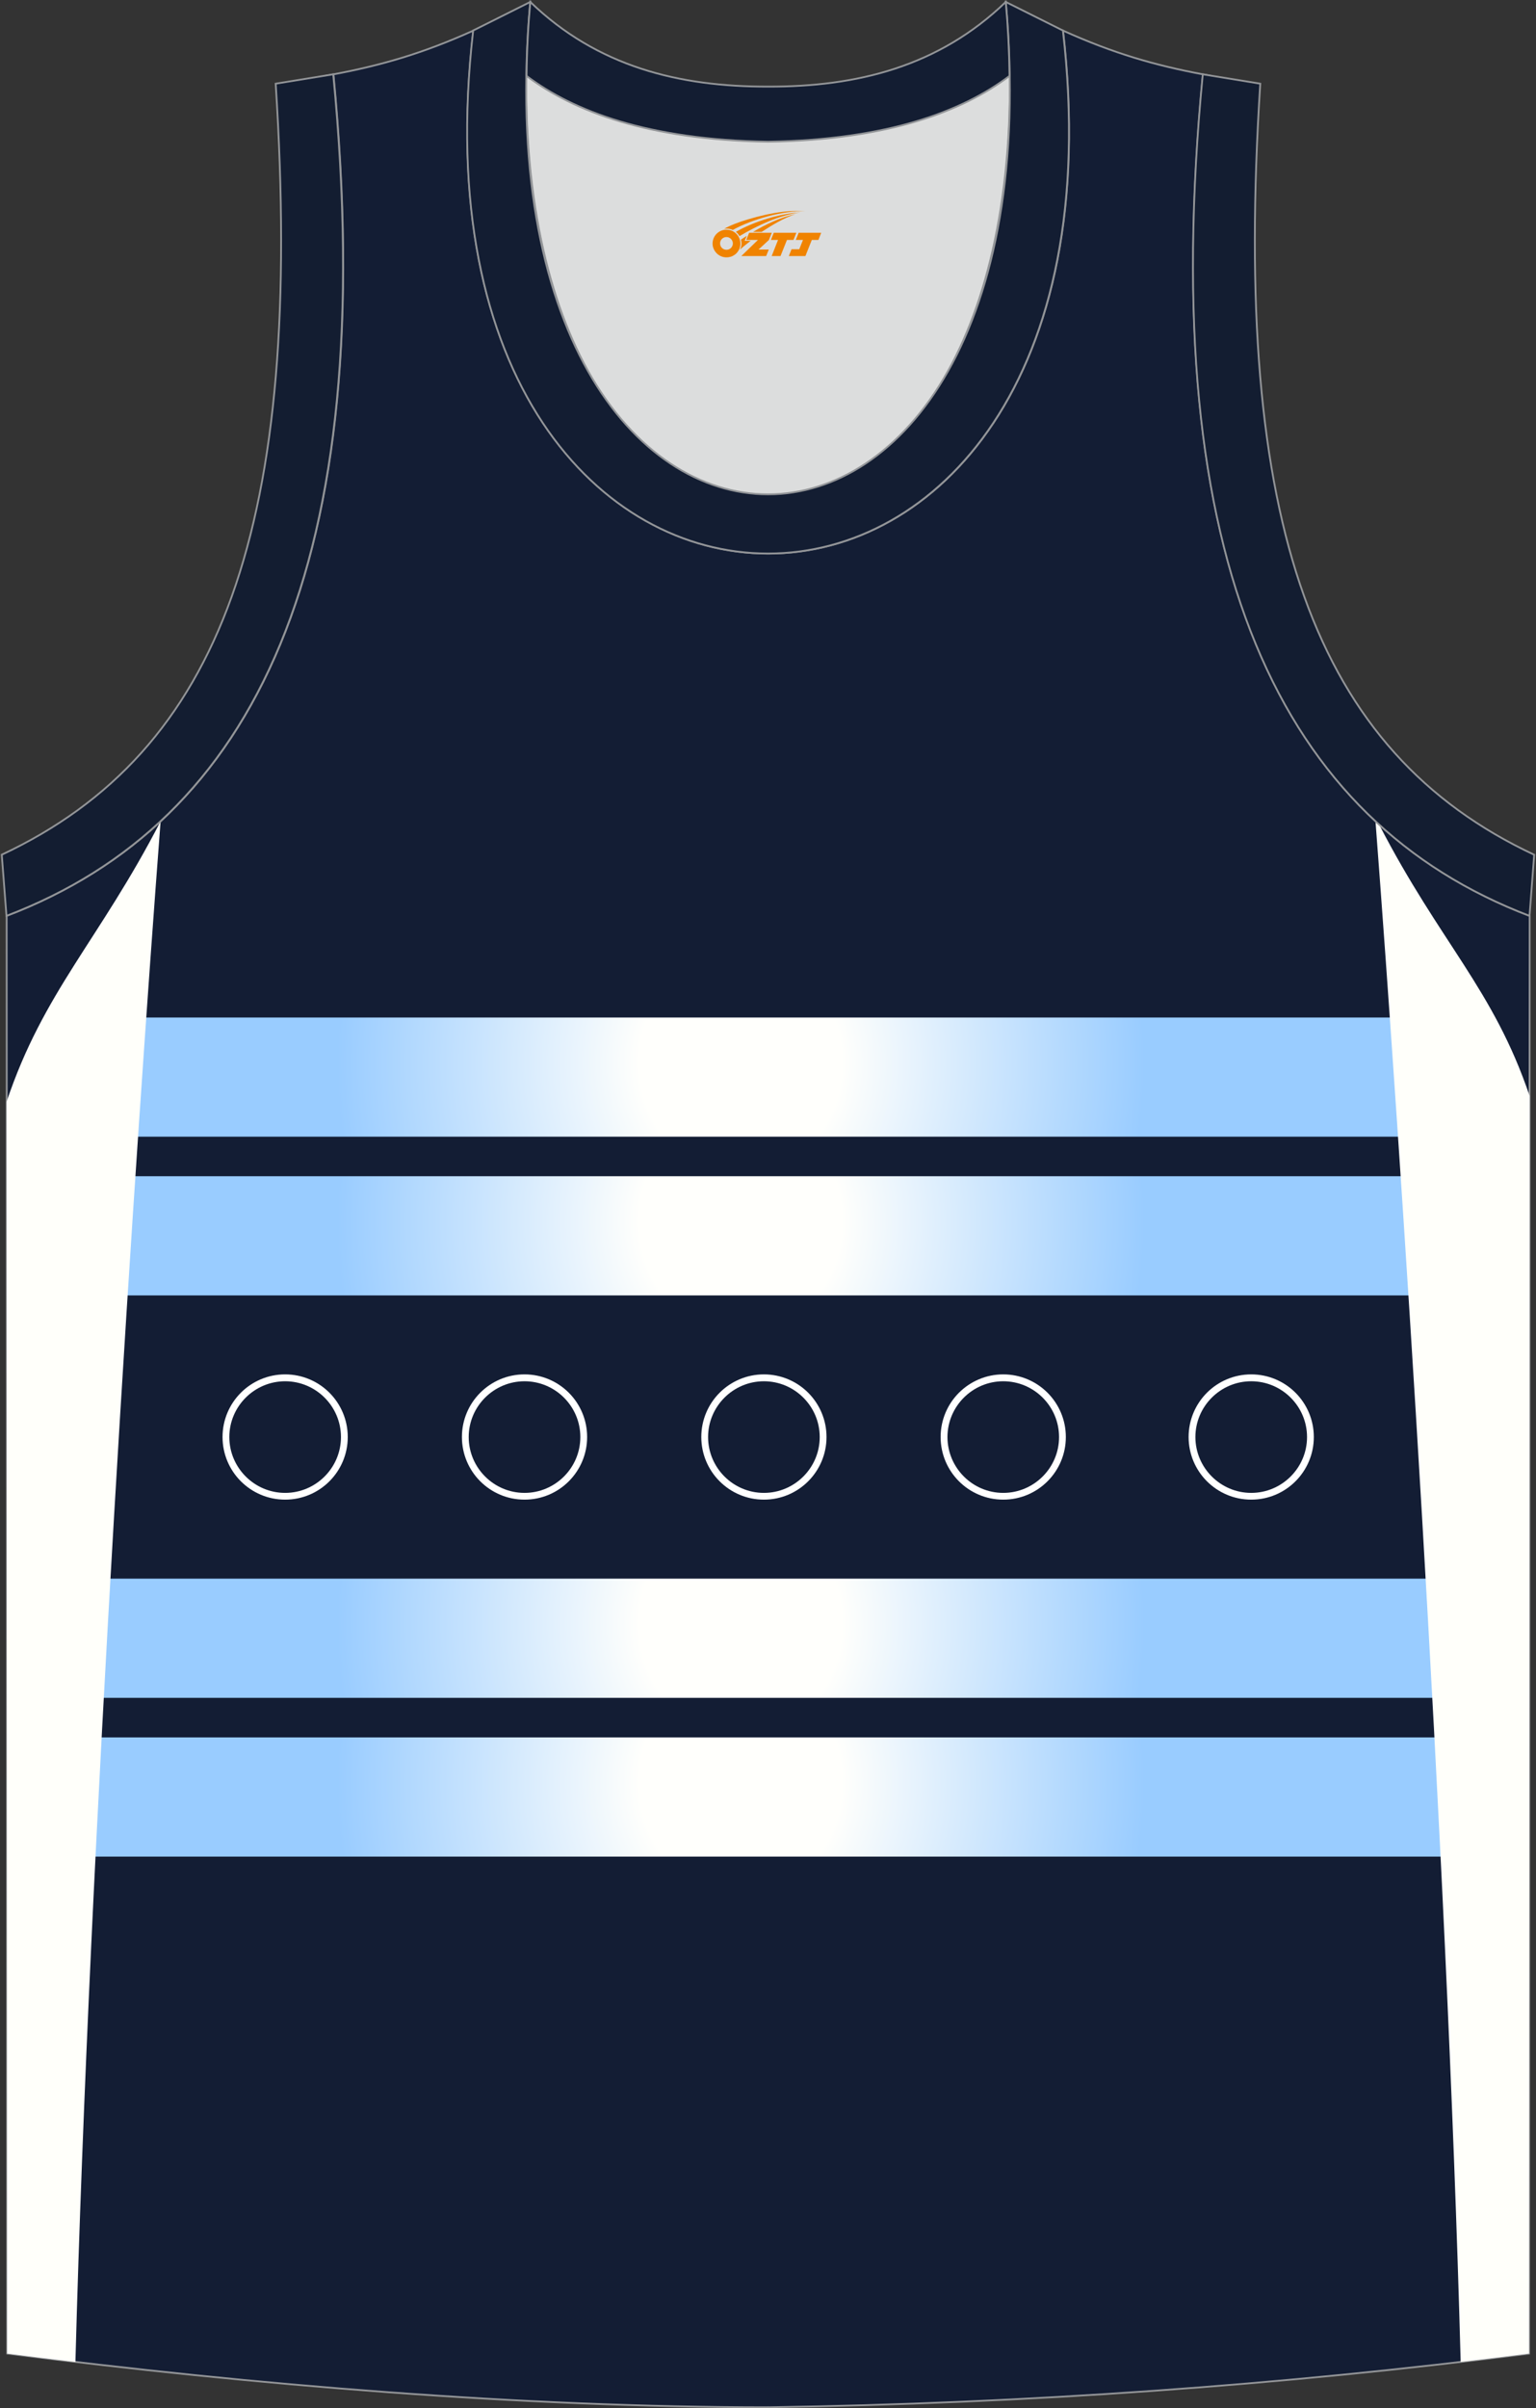 <?xml version="1.0" encoding="utf-8"?>
<!-- Generator: Adobe Illustrator 22.0.0, SVG Export Plug-In . SVG Version: 6.00 Build 0)  -->
<svg xmlns="http://www.w3.org/2000/svg" xmlns:xlink="http://www.w3.org/1999/xlink" version="1.1" id="图层_1" x="0px" y="0px" width="339.31px" height="531.8px" viewBox="0 0 339.31 531.8" enable-background="new 0 0 339.31 531.8" xml:space="preserve">
<rect x="0" y="0" width="339.31" height="531.8" fill="#333333" stroke="none"/>
<g>
	<g>
		<path fill="#131D34" stroke="#939598" stroke-width="0.4" stroke-miterlimit="22.926" d="M169.72,531.6    c57.37-0.83,113.32-4.88,168.05-11.85l0.14-317.49c-54.53-20.78-82.65-77.24-72.18-185.84l0.02,0c-10.65-2-19.74-4.62-30.92-9.66    c17.79,153.99-148.06,153.99-130.27,0c-11.18,5.04-20.27,7.66-30.92,9.66l0.02,0C84.12,125.01,56,181.47,1.47,202.25l0.14,317.49    C55.9,526.66,115.01,531.6,169.72,531.6z"/>
		<path fill="#131D34" stroke="#939598" stroke-width="0.4" stroke-miterlimit="22.926" d="M169.66,531.6c0.02,0,0.03,0,0.05,0    H169.66L169.66,531.6L169.66,531.6L169.66,531.6z"/>
		<g>
			<path fill="#FFFFFF" d="M62.99,303.51c3.82,0,7.28,1.55,9.78,4.05c2.5,2.5,4.05,5.97,4.05,9.78c0,3.82-1.55,7.28-4.05,9.78     c-2.5,2.5-5.96,4.05-9.78,4.05s-7.28-1.55-9.78-4.05c-2.5-2.5-4.05-5.96-4.05-9.78c0-3.82,1.55-7.28,4.05-9.78     C55.7,305.06,59.17,303.51,62.99,303.51L62.99,303.51z"/>
			<path fill="#FFFFFF" d="M70.63,309.7c-1.96-1.96-4.66-3.17-7.65-3.17s-5.69,1.21-7.65,3.17c-1.96,1.96-3.17,4.66-3.17,7.65     c0,2.99,1.21,5.69,3.17,7.65c1.96,1.96,4.66,3.17,7.65,3.17s5.69-1.21,7.65-3.17c1.96-1.96,3.17-4.66,3.17-7.65     C73.8,314.36,72.59,311.66,70.63,309.7z"/>
			<path fill="#131D34" d="M62.99,329.68c6.79,0,12.33-5.54,12.33-12.33s-5.54-12.32-12.33-12.32s-12.33,5.54-12.33,12.32     S56.2,329.68,62.99,329.68z"/>
			<path fill="#FFFFFF" d="M115.87,303.51c3.82,0,7.28,1.55,9.78,4.05s4.05,5.97,4.05,9.78c0,3.82-1.55,7.28-4.05,9.78     c-2.5,2.5-5.96,4.05-9.78,4.05s-7.28-1.55-9.78-4.05c-2.5-2.5-4.05-5.96-4.05-9.78c0-3.82,1.55-7.28,4.05-9.78     C108.59,305.06,112.04,303.51,115.87,303.51L115.87,303.51z"/>
			<path fill="#FFFFFF" d="M123.51,309.7c-1.96-1.96-4.66-3.17-7.65-3.17c-2.99,0-5.69,1.21-7.65,3.17     c-1.96,1.96-3.17,4.66-3.17,7.65c0,2.99,1.21,5.69,3.17,7.65c1.96,1.96,4.66,3.17,7.65,3.17c2.99,0,5.69-1.21,7.65-3.17     c1.96-1.96,3.17-4.66,3.17-7.65C126.68,314.36,125.47,311.66,123.51,309.7z"/>
			<path fill="#131D34" d="M115.87,329.68c6.79,0,12.33-5.54,12.33-12.33s-5.54-12.32-12.33-12.32s-12.33,5.54-12.33,12.32     S109.08,329.68,115.87,329.68z"/>
			<path fill="#FFFFFF" d="M168.75,303.51c3.82,0,7.28,1.55,9.78,4.05c2.5,2.5,4.05,5.97,4.05,9.78c0,3.82-1.55,7.28-4.05,9.78     c-2.5,2.5-5.96,4.05-9.78,4.05s-7.28-1.55-9.78-4.05c-2.5-2.5-4.05-5.96-4.05-9.78c0-3.82,1.55-7.28,4.05-9.78     C161.47,305.06,164.93,303.51,168.75,303.51L168.75,303.51z"/>
			<path fill="#FFFFFF" d="M176.39,309.7c-1.96-1.96-4.66-3.17-7.65-3.17c-2.99,0-5.69,1.21-7.65,3.17     c-1.96,1.96-3.17,4.66-3.17,7.65c0,2.99,1.21,5.69,3.17,7.65c1.96,1.96,4.66,3.17,7.65,3.17c2.99,0,5.69-1.21,7.65-3.17     c1.96-1.96,3.17-4.66,3.17-7.65C179.56,314.36,178.35,311.66,176.39,309.7z"/>
			<path fill="#131D34" d="M168.75,329.68c6.79,0,12.33-5.54,12.33-12.33s-5.54-12.32-12.33-12.32c-6.79,0-12.33,5.54-12.33,12.32     S161.96,329.68,168.75,329.68z"/>
			<path fill="#FFFFFF" d="M221.62,303.51c3.82,0,7.28,1.55,9.78,4.05c2.5,2.5,4.05,5.97,4.05,9.78c0,3.82-1.55,7.28-4.05,9.78     c-2.5,2.5-5.96,4.05-9.78,4.05c-3.82,0-7.28-1.55-9.78-4.05c-2.5-2.5-4.05-5.96-4.05-9.78c0-3.82,1.55-7.28,4.05-9.78     C214.35,305.06,217.81,303.51,221.62,303.51L221.62,303.51z"/>
			<path fill="#FFFFFF" d="M229.28,309.7c-1.96-1.96-4.66-3.17-7.65-3.17s-5.69,1.21-7.65,3.17c-1.96,1.96-3.17,4.66-3.17,7.65     c0,2.99,1.21,5.69,3.17,7.65c1.96,1.96,4.66,3.17,7.65,3.17s5.69-1.21,7.65-3.17c1.96-1.96,3.17-4.66,3.17-7.65     C232.44,314.36,231.23,311.66,229.28,309.7z"/>
			<path fill="#131D34" d="M221.62,329.68c6.79,0,12.33-5.54,12.33-12.33s-5.54-12.32-12.33-12.32c-6.79,0-12.32,5.54-12.32,12.32     S214.84,329.68,221.62,329.68z"/>
			<path fill="#FFFFFF" d="M276.4,303.51c3.82,0,7.28,1.55,9.78,4.05c2.5,2.5,4.05,5.97,4.05,9.78c0,3.82-1.55,7.28-4.05,9.78     c-2.5,2.5-5.96,4.05-9.78,4.05c-3.82,0-7.28-1.55-9.78-4.05c-2.5-2.5-4.05-5.96-4.05-9.78c0-3.82,1.55-7.28,4.05-9.78     C269.11,305.06,272.58,303.51,276.4,303.51L276.4,303.51z"/>
			<path fill="#FFFFFF" d="M284.04,309.7c-1.96-1.96-4.66-3.17-7.65-3.17c-2.99,0-5.69,1.21-7.65,3.17     c-1.96,1.96-3.17,4.66-3.17,7.65c0,2.99,1.21,5.69,3.17,7.65c1.96,1.96,4.66,3.17,7.65,3.17c2.99,0,5.69-1.21,7.65-3.17     c1.96-1.96,3.17-4.66,3.17-7.65C287.21,314.36,286,311.66,284.04,309.7z"/>
			<path fill="#131D34" d="M276.4,329.68c6.79,0,12.33-5.54,12.33-12.33s-5.54-12.32-12.33-12.32c-6.79,0-12.33,5.54-12.33,12.32     S269.61,329.68,276.4,329.68z"/>
		</g>
		<g>
			<g>
				
					<radialGradient id="SVGID_1_" cx="163.565" cy="261.062" r="111.627" gradientTransform="matrix(0.999 0 0 -1.109 0.211 559.242)" gradientUnits="userSpaceOnUse">
					<stop offset="0.2" style="stop-color:#FFFFFC"/>
					<stop offset="0.8" style="stop-color:#99CCFF"/>
				</radialGradient>
				<rect x="19.06" y="259.75" fill="url(#SVGID_1_)" width="301.27" height="26.32"/>
				
					<radialGradient id="SVGID_2_" cx="163.565" cy="296.136" r="111.627" gradientTransform="matrix(0.999 0 0 -1.109 0.211 563.085)" gradientUnits="userSpaceOnUse">
					<stop offset="0.2" style="stop-color:#FFFFFC"/>
					<stop offset="0.8" style="stop-color:#99CCFF"/>
				</radialGradient>
				<rect x="19.06" y="224.7" fill="url(#SVGID_2_)" width="301.27" height="26.32"/>
			</g>
			<g>
				
					<radialGradient id="SVGID_3_" cx="163.565" cy="137.062" r="111.627" gradientTransform="matrix(0.999 0 0 -1.109 0.211 545.656)" gradientUnits="userSpaceOnUse">
					<stop offset="0.2" style="stop-color:#FFFFFC"/>
					<stop offset="0.8" style="stop-color:#99CCFF"/>
				</radialGradient>
				<rect x="19.06" y="383.68" fill="url(#SVGID_3_)" width="301.27" height="26.32"/>
				
					<radialGradient id="SVGID_4_" cx="163.565" cy="172.136" r="111.627" gradientTransform="matrix(0.999 0 0 -1.109 0.211 549.499)" gradientUnits="userSpaceOnUse">
					<stop offset="0.2" style="stop-color:#FFFFFC"/>
					<stop offset="0.8" style="stop-color:#99CCFF"/>
				</radialGradient>
				<rect x="19.06" y="348.62" fill="url(#SVGID_4_)" width="301.27" height="26.32"/>
			</g>
		</g>
	</g>
	<path fill="#DCDDDD" d="M169.67,31.31c26.45-0.42,42.91-6.7,53.28-14.5c0.02-0.06,0.03-0.12,0.05-0.18   c1.15,124.07-107.8,124.07-106.66,0c0.02,0.06,0.03,0.12,0.05,0.18C126.75,24.61,143.22,30.89,169.67,31.31z"/>
	<path fill="#131D34" stroke="#939598" stroke-width="0.4" stroke-miterlimit="22.926" d="M169.64,531.6c0.02,0,0.03,0,0.05,0   H169.64L169.64,531.6L169.64,531.6L169.64,531.6z"/>
	<path fill="#FFFFFA" d="M322.67,521.59c-3.1-115.3-13.39-269.11-18.82-340.24c0.27,0.25,0.54,0.49,0.81,0.74l0.01,0.02   c13.47,26.09,25.24,36.33,33.21,59.87l-0.12,277.77C332.73,520.38,327.7,521,322.67,521.59z"/>
	<path fill="#FFFFFA" d="M16.66,521.6c3.1-115.3,13.38-269.12,18.82-340.25l0,0l0,0.01c-13.56,26.27-25.88,37.63-34.02,61.94   l0.12,276.45C6.57,520.38,11.6,521,16.66,521.6z"/>
	<path fill="none" stroke="#939598" stroke-width="0.216" stroke-miterlimit="22.926" d="M169.66,31.31   c26.45-0.42,42.91-6.7,53.28-14.5c0.02-0.06,0.03-0.12,0.05-0.17c1.15,124.07-107.8,124.07-106.66,0c0.02,0.06,0.03,0.12,0.05,0.18   C126.75,24.61,143.21,30.89,169.66,31.31z"/>
	<path fill="#131D31" stroke="#939598" stroke-width="0.4" stroke-miterlimit="22.926" d="M1.43,202.25   c54.53-20.78,82.65-77.24,72.18-185.84l-12.71,2.07C67.21,116.14,48.89,166,0.39,188.75L1.43,202.25z"/>
	<path fill="#131D32" stroke="#939598" stroke-width="0.4" stroke-miterlimit="22.926" d="M117.14,0.43   c-12.97,144.98,118.01,144.98,105.04,0l12.62,6.31c17.79,154-148.06,153.99-130.27,0L117.14,0.43z"/>
	<path fill="#131D32" stroke="#939598" stroke-width="0.4" stroke-miterlimit="22.926" d="M117.14,0.43   c14.82,14.3,32.92,18.74,52.52,18.7c19.6,0.05,37.7-4.4,52.52-18.7c0.5,5.62,0.77,11.01,0.82,16.19c-0.02,0.06-0.03,0.13-0.05,0.19   c-10.37,7.79-26.84,14.07-53.28,14.49c-26.45-0.42-42.92-6.7-53.29-14.49c-0.02-0.06-0.03-0.13-0.05-0.19   C116.37,11.45,116.64,6.06,117.14,0.43z"/>
	<path fill="#131D31" stroke="#939598" stroke-width="0.4" stroke-miterlimit="22.926" d="M337.88,202.25   c-54.53-20.78-82.65-77.24-72.18-185.84l12.7,2.07c-6.3,97.67,12.01,147.53,60.51,170.28L337.88,202.25z"/>
	
</g>
<g id="图层_x0020_1">
	<path fill="#F08300" d="M157.59,54.8c0.416,1.136,1.472,1.984,2.752,2.032c0.144,0,0.304,0,0.448-0.016h0.016   c0.016,0,0.064,0,0.128-0.016c0.032,0,0.048-0.016,0.08-0.016c0.064-0.016,0.144-0.032,0.224-0.048c0.016,0,0.016,0,0.032,0   c0.192-0.048,0.4-0.112,0.576-0.208c0.192-0.096,0.4-0.224,0.608-0.384c0.672-0.56,1.104-1.408,1.104-2.352   c0-0.224-0.032-0.448-0.08-0.672l0,0C163.43,52.92,163.38,52.75,163.3,52.57C162.83,51.48,161.75,50.72,160.48,50.72C158.79,50.72,157.41,52.09,157.41,53.79C157.41,54.14,157.47,54.48,157.59,54.8L157.59,54.8L157.59,54.8z M161.89,53.82L161.89,53.82C161.86,54.6,161.2,55.2,160.42,55.16C159.63,55.13,159.04,54.48,159.07,53.69c0.032-0.784,0.688-1.376,1.472-1.344   C161.31,52.38,161.92,53.05,161.89,53.82L161.89,53.82z"/>
	<polygon fill="#F08300" points="175.92,51.4 ,175.28,52.99 ,173.84,52.99 ,172.42,56.54 ,170.47,56.54 ,171.87,52.99 ,170.29,52.99    ,170.93,51.4"/>
	<path fill="#F08300" d="M177.89,46.67c-1.008-0.096-3.024-0.144-5.056,0.112c-2.416,0.304-5.152,0.912-7.616,1.664   C163.17,49.05,161.3,49.77,159.95,50.54C160.15,50.51,160.34,50.49,160.53,50.49c0.48,0,0.944,0.112,1.36,0.288   C165.99,48.46,173.19,46.41,177.89,46.67L177.89,46.67L177.89,46.67z"/>
	<path fill="#F08300" d="M163.36,52.14c4-2.368,8.88-4.672,13.488-5.248c-4.608,0.288-10.224,2-14.288,4.304   C162.88,51.45,163.15,51.77,163.36,52.14C163.36,52.14,163.36,52.14,163.36,52.14z"/>
	<polygon fill="#F08300" points="181.41,51.4 ,180.79,52.99 ,179.33,52.99 ,177.92,56.54 ,177.46,56.54 ,175.95,56.54 ,174.26,56.54    ,174.85,55.04 ,176.56,55.04 ,177.38,52.99 ,175.79,52.99 ,176.43,51.4"/>
	<polygon fill="#F08300" points="170.5,51.4 ,169.86,52.99 ,167.57,55.1 ,169.83,55.1 ,169.25,56.54 ,163.76,56.54 ,167.43,52.99    ,164.85,52.99 ,165.49,51.4"/>
	<path fill="#F08300" d="M175.78,47.26c-3.376,0.752-6.464,2.192-9.424,3.952h1.888C170.67,49.64,173.01,48.21,175.78,47.26z    M164.98,52.08C164.35,52.46,164.29,52.51,163.68,52.92c0.064,0.256,0.112,0.544,0.112,0.816c0,0.496-0.112,0.976-0.32,1.392   c0.176-0.16,0.32-0.304,0.432-0.4c0.272-0.24,0.768-0.64,1.6-1.296l0.32-0.256H164.5l0,0L164.98,52.08L164.98,52.08L164.98,52.08z"/>
</g>
</svg>